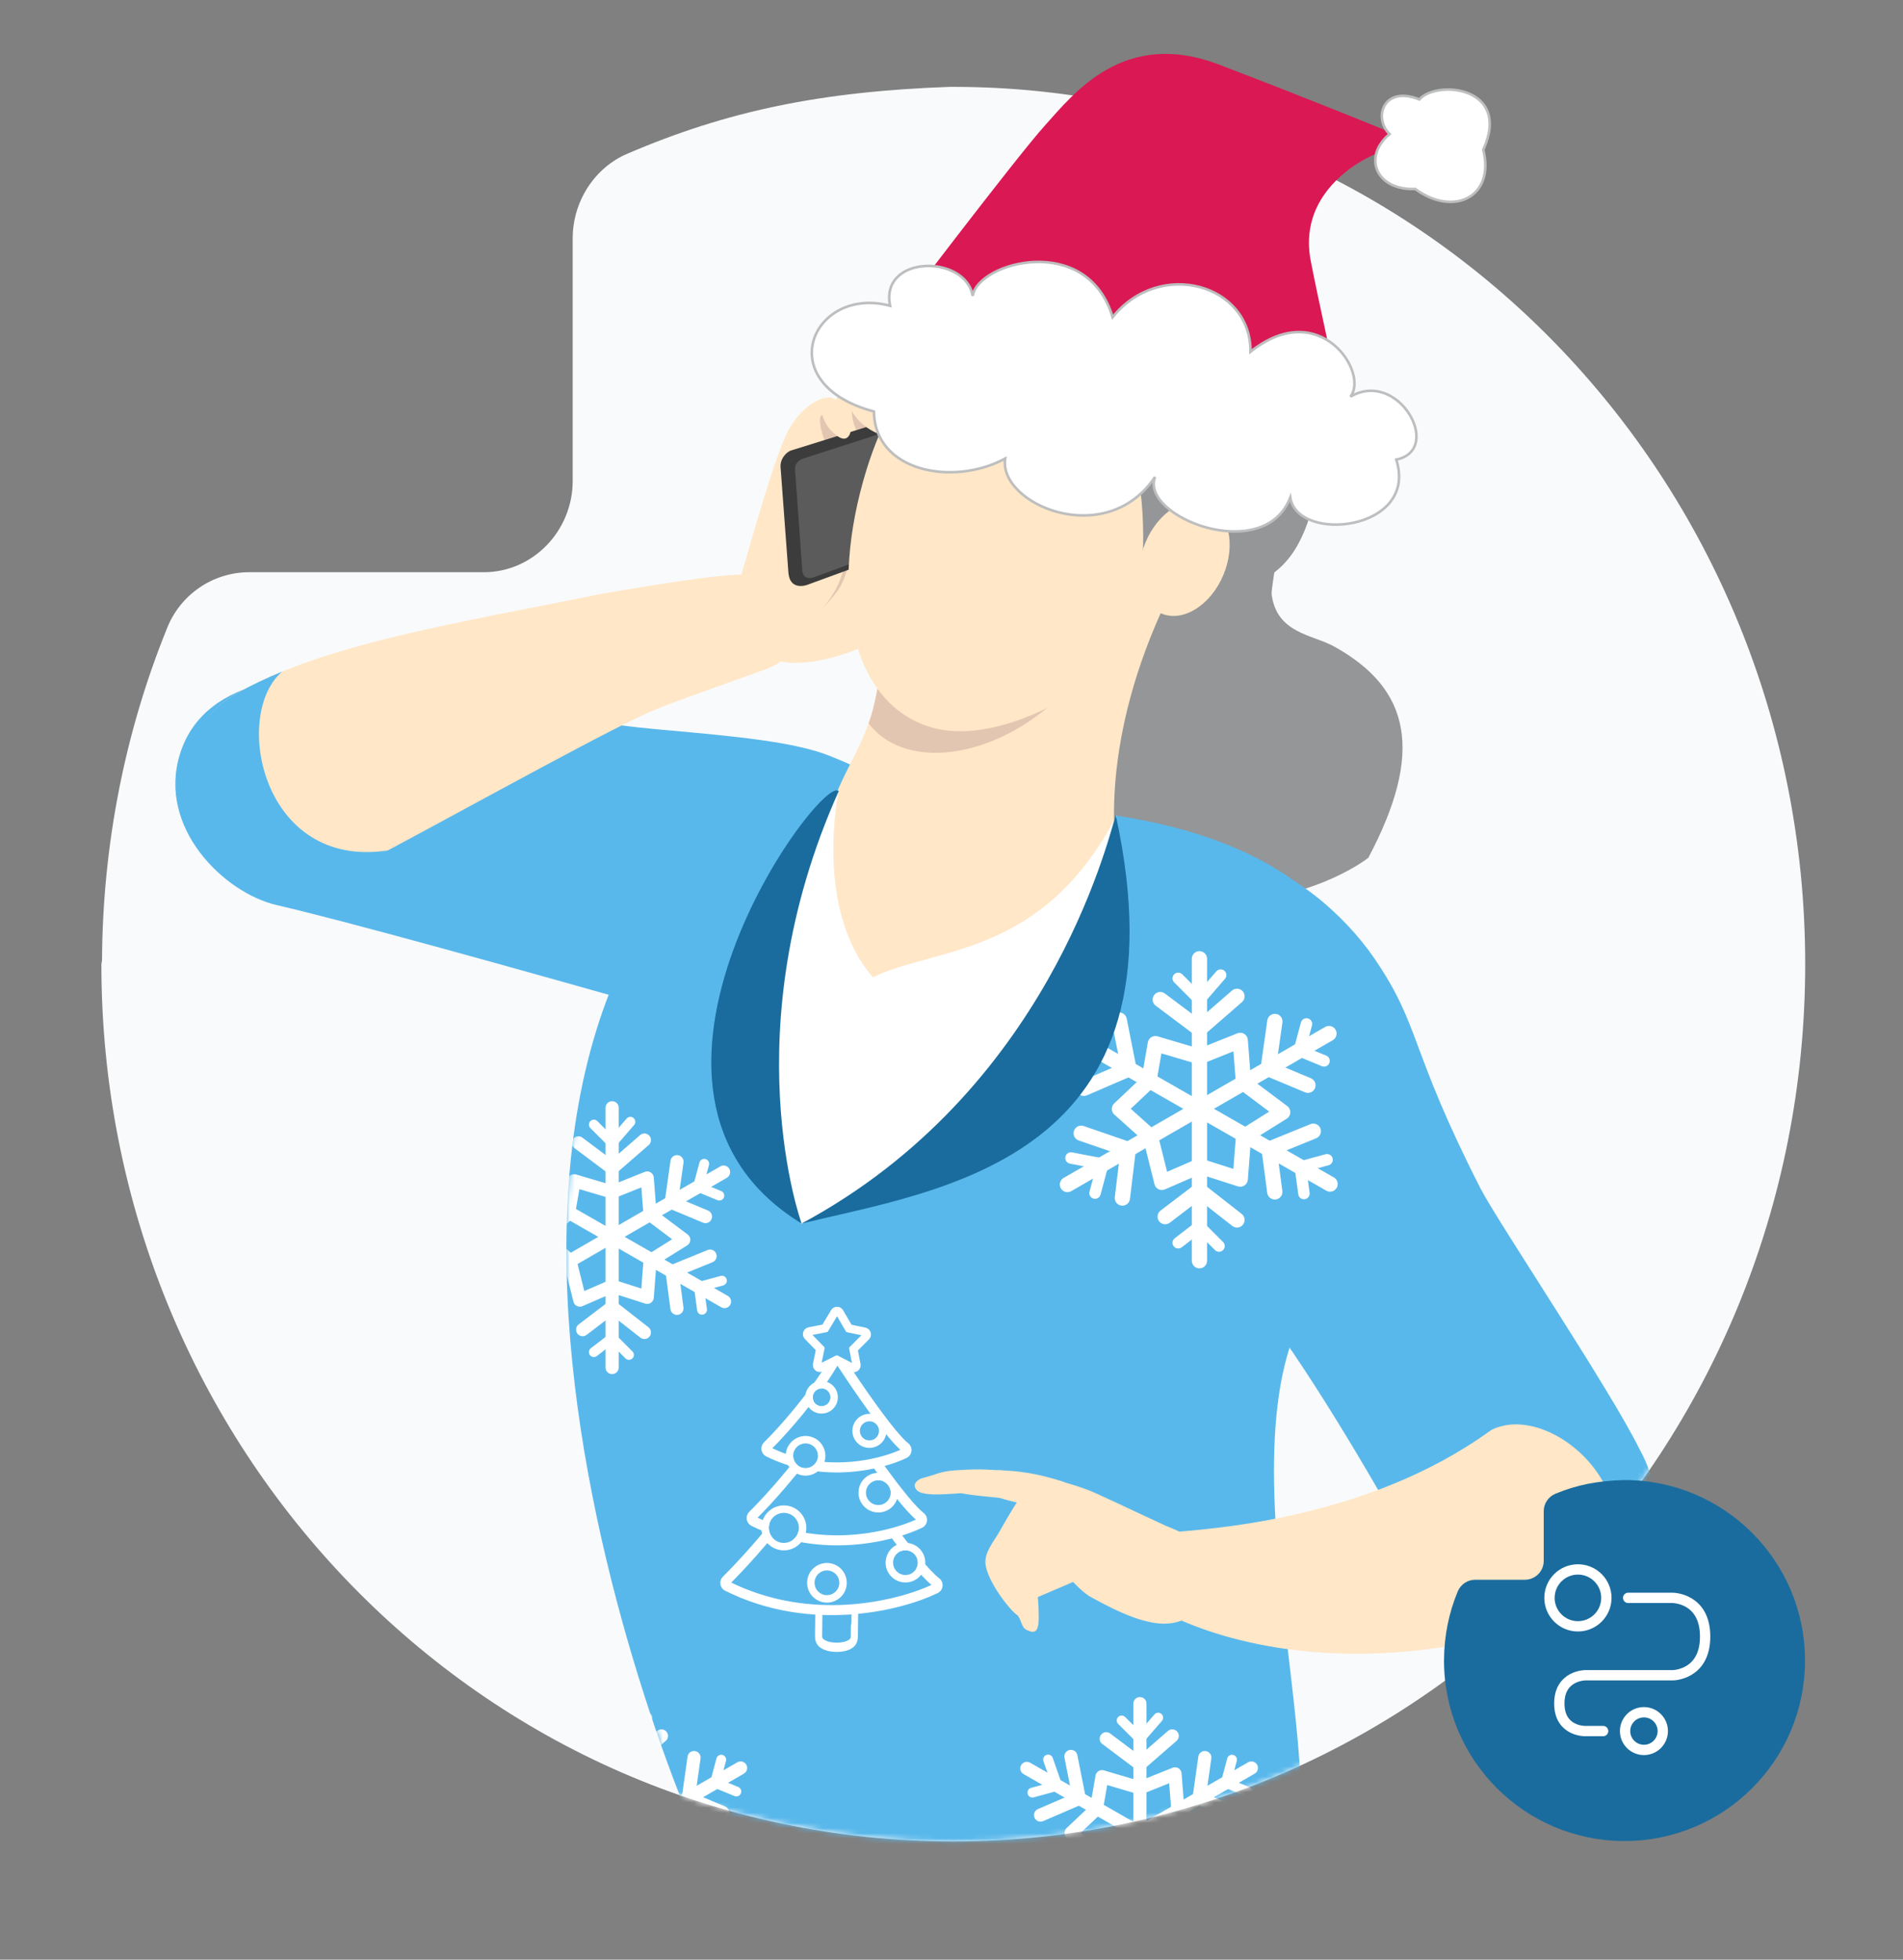 <svg width="369" height="380" viewBox="0 0 369 380" fill="none" xmlns="http://www.w3.org/2000/svg">
<rect x="0" y="0" width="369" height="380" fill="#808080" stroke="none"/>
<g clip-path="url(#clip0_5481_12102)">
<path d="M19.782 186.2C19.905 163.526 24.333 141.74 32.328 121.98C34.911 115.266 41.307 110.96 48.318 110.96H93.828C103.299 110.96 111.048 102.98 111.048 93.226V46.233C111.048 39.013 115.353 32.426 121.749 29.766C140.937 21.533 159.141 17.733 184.11 16.846H184.848C276.114 16.846 350.037 92.973 350.037 186.96C350.037 280.946 276.114 357.073 184.848 357.073C93.582 357.073 19.659 280.946 19.659 186.96L19.782 186.2Z" fill="#F9FAFB"/>
<mask id="mask0_5481_12102" style="mask-type:alpha" maskUnits="userSpaceOnUse" x="19" y="-38" width="332" height="396">
<path d="M19.782 186.2C19.905 163.526 24.333 141.74 32.328 121.98C34.911 115.266 41.307 110.96 48.318 110.96H93.828C103.299 110.96 111.048 102.98 111.048 93.226V46.233C111.048 39.013 78.604 -7.34 85 -10C91.76 -12.9 135.646 -30.134 142.5 -32C155.102 -35.432 184.327 -37.426 200.5 -38L235.5 -32C259.22 -32 257.116 -24.261 277.5 -15C335.546 11.373 350.037 117.4 350.037 186.96C350.037 280.946 276.114 357.073 184.848 357.073C93.582 357.073 19.659 280.946 19.659 186.96L19.782 186.2Z" fill="#ECF5FB"/>
</mask>
<g mask="url(#mask0_5481_12102)">
<path d="M189.15 326.411C228.964 326.411 269.085 363.867 269.384 415.333C267.043 462.47 229.012 418.015 191.952 418.015C139.863 418.021 135.672 419.213 135.672 419.213C135.672 419.213 130.283 328.207 189.15 326.411Z" fill="#20201E"/>
<path d="M128.627 141.532C101.954 139.167 72.293 132.037 67.276 131.528C61.45 130.935 39.902 130.049 34.891 146.226C30.461 160.524 43.471 173.139 53.613 175.498C66.737 178.545 96.685 186.778 141.703 199.62C158.215 210.253 158.419 216.953 179.32 213.319C195.989 210.421 201.365 184.443 196.468 174.989C191.672 165.733 183.152 155.506 160.898 146.58C154.198 143.885 142.852 142.79 128.627 141.532Z" fill="#59B8EB"/>
<path d="M46.049 134.374C63.256 124.705 89.163 120.777 116.111 115.257C116.075 115.281 135.408 111.79 142.515 111.479C148.945 111.198 152.597 109.078 155.639 117.472C157.62 122.938 152.388 128.273 149.172 129.5C144.311 131.362 134.618 134.602 127.355 137.469C120.093 140.337 91.647 156.143 75.231 164.891C52.557 175.015 41.223 170.477 36.709 160.478C34.727 156.084 32.841 141.798 46.049 134.374Z" fill="#FFE7C7"/>
<path d="M46.05 134.376C48.732 132.867 51.63 131.502 54.707 130.245C44.966 138.507 50.732 168.713 75.243 164.899C52.456 176.137 40.488 170.09 35.973 160.091C33.98 155.691 32.842 141.8 46.05 134.376Z" fill="#59B8EB"/>
<path d="M179.826 82.808C178.97 84.323 172.857 82.533 172.857 82.533C177.551 91.646 172.372 101.303 174.773 108.098C175.563 110.332 178.24 104.859 184.113 102.674C186.149 101.914 193.016 102.177 192.735 104.081C192.37 106.584 187.658 106.009 183 111.439C178.916 116.199 179.467 117.642 173.941 121.725C168.421 125.815 159.829 128.503 154.746 128.503C154.746 128.503 149.663 129.066 146.843 125.683C143.508 121.683 142.329 114.954 144.598 108.595C144.634 108.494 150.112 88.664 152.782 83.635C155.967 77.636 160.949 76.091 162.02 77.671C163.29 74.929 165.673 74.582 167.607 75.995C169.888 77.659 169.816 77.917 170.361 79.132C171.151 76.39 172.259 74.923 173.552 74.432C175.821 73.582 182.293 78.444 179.826 82.808Z" fill="#FFE7C7"/>
<path d="M163.272 113.049C162.434 115.067 159.614 117.785 159.614 117.785C161.805 115.336 166.553 108.337 161.404 102.129C161.41 102.129 166.966 105.428 163.272 113.049Z" fill="#E3C6B1"/>
<path d="M171.69 84.468C171.05 84.186 165.751 77.858 165.482 78.259C164.35 79.954 166.38 85.001 167.176 85.037C167.966 85.067 171.69 84.468 171.69 84.468Z" fill="#E3C6B1"/>
<path d="M181.292 83.336C180.652 83.055 173.329 76.888 173.162 77.343C172.827 78.253 174.856 84.995 175.647 85.031C176.437 85.067 181.292 83.336 181.292 83.336Z" fill="#E3C6B1"/>
<path d="M165.831 87.288C165.232 86.922 159.616 80.175 159.275 80.516C158.143 81.648 160.754 88.275 161.532 88.419C162.311 88.563 165.831 87.288 165.831 87.288Z" fill="#E3C6B1"/>
<path d="M156.843 113.297C156.843 113.297 186.174 102.568 195.945 98.975C196.496 98.736 198.058 98.012 197.999 95.796L197.304 77.362C197.304 77.362 197.136 73.835 194.239 74.632L153.466 87.33C152.448 87.606 151.167 89.091 151.364 90.719L152.861 110.854C153.107 114.967 156.843 113.297 156.843 113.297Z" fill="#3C3C3C"/>
<path d="M154.169 91.167C153.996 89.718 155.169 89.072 156.073 88.82L179.513 81.252L193.823 76.63C195.343 76.211 196.319 76.546 196.517 78.109L197.181 95.777C197.241 97.579 195.852 98.118 195.343 98.304C192.009 99.477 186.327 101.531 180.381 103.692C169.527 107.638 157.786 111.949 157.786 111.949C156.337 112.386 155.756 111.727 155.582 110.811L154.169 91.167Z" fill="#5B5B5B"/>
<path d="M190.866 73.887C191.782 75.683 188.705 77.623 187.46 78.06C184.849 78.976 178.628 79 180.101 76.671C181.227 74.887 190.184 72.558 190.866 73.887Z" fill="#FFE7C7"/>
<path d="M183.069 81.875C182.835 83.414 178.89 82.27 177.734 81.695C174.986 80.336 171.25 76.762 173.417 74.601C175.028 72.996 183.614 78.229 183.069 81.875Z" fill="#FFE7C7"/>
<path d="M172.86 84.507C171.937 85.13 168.824 83.567 167.531 82.483C164.98 80.352 163.088 76.921 165.819 75.532C167.848 74.508 175.494 82.735 172.86 84.507Z" fill="#FFE7C7"/>
<path d="M164.26 84.872C163.122 85.728 161.11 83.531 160.56 82.777C159.254 80.975 158.29 77.544 160.847 77.125C162.745 76.813 166.499 83.19 164.26 84.872Z" fill="#FFE7C7"/>
<path d="M265.32 166.341C260.647 169.921 227.888 190.237 180.664 152.797C167.472 142.335 162.574 107.316 188.777 84.01C198.509 75.355 215.734 69.456 234.448 80.028C253.251 91.452 246.712 109.827 246.564 115.17C247.513 122.85 254.481 123.015 258.751 125.394C273.508 133.6 276.188 145.855 265.32 166.341Z" fill="#949698"/>
<path d="M177.51 96.751C175.648 102.403 170.679 132.411 169.2 137.817C167.583 143.727 164.41 148.558 162.434 153.258C152.046 177.931 139.036 187.499 148.718 198.366C166.098 217.878 216.96 172.932 216.193 162.904C215.571 154.719 215.301 130.034 236.256 98.9C243.351 81.939 187.048 67.797 177.51 96.751Z" fill="#FFE7C7"/>
<path d="M203.914 136.532C191.736 147.142 176.092 149.117 168.973 140.945C168.781 140.723 168.602 140.502 168.428 140.268C168.716 139.466 168.979 138.652 169.206 137.814C170.14 134.401 172.464 121.187 174.517 110.482C175.631 109.261 176.828 108.075 178.127 106.938C190.305 96.328 205.95 94.352 213.069 102.525C220.187 110.697 216.092 125.923 203.914 136.532Z" fill="#E3C6B1"/>
<path d="M162.62 153.427C162.62 153.427 157.735 176.25 169.254 189.5C181.576 183.542 202.13 185.71 216.499 158.169C226.246 171.795 213.057 239.828 161.04 245.701C109.023 251.575 136.744 153.163 162.62 153.427Z" fill="white"/>
<path d="M155.376 237.334C141.241 203.452 155.496 165.469 162.621 153.381C150.048 151.585 148.551 152.842 142.264 158.171C71.615 218.043 137.69 367.897 142.264 370.118C165.692 381.494 219.23 383.206 246.532 367.334C264.403 356.946 232.629 278.765 256.021 249.775C269.648 232.885 290.747 169.547 216.506 158.171C213.021 176.965 200.729 215.995 155.376 237.334Z" fill="#59B8EB"/>
<mask id="mask1_5481_12102" style="mask-type:alpha" maskUnits="userSpaceOnUse" x="109" y="152" width="161" height="227">
<path d="M155.376 237.334C141.24 203.452 155.496 165.469 162.621 153.381C150.048 151.585 148.551 152.842 142.264 158.171C71.615 218.043 137.69 367.897 142.264 370.118C165.692 381.494 219.23 383.206 246.531 367.334C264.403 356.946 232.629 278.765 256.021 249.775C269.648 232.885 290.747 169.547 216.505 158.171C213.021 176.965 200.729 215.995 155.376 237.334Z" fill="#0000BF"/>
</mask>
<g mask="url(#mask1_5481_12102)">
<g clip-path="url(#clip1_5481_12102)">
<path d="M165.193 307.214C165.198 306.815 164.878 306.488 164.479 306.483L160.146 306.435C159.748 306.43 159.421 306.75 159.416 307.149L159.33 314.836C159.328 315.002 159.386 315.163 159.523 315.256C159.843 315.473 160.611 315.829 162.208 315.847C163.805 315.865 164.58 315.526 164.905 315.317C165.044 315.227 165.105 315.067 165.107 314.901L165.193 307.214Z" fill="#59B8EB"/>
<path fill-rule="evenodd" clip-rule="evenodd" d="M164.409 305.096L160.249 305.05C159.1 305.037 158.156 306.231 158.139 307.718L158.032 317.268C158.026 317.854 158.182 318.735 158.822 319.294C159.406 319.804 160.425 320.305 162.158 320.325C163.891 320.344 164.921 319.866 165.516 319.369C166.169 318.825 166.345 317.947 166.351 317.361L166.458 307.811C166.475 306.325 165.557 305.109 164.409 305.096ZM164.388 306.891C164.771 306.895 165.077 307.3 165.072 307.795L164.965 317.346C164.962 317.552 164.903 317.751 164.769 317.863C164.456 318.124 163.711 318.547 162.178 318.53C160.645 318.513 159.909 318.073 159.602 317.805C159.471 317.69 159.416 317.49 159.419 317.283L159.526 307.733C159.531 307.238 159.846 306.84 160.229 306.844L164.388 306.891Z" fill="white"/>
<path fill-rule="evenodd" clip-rule="evenodd" d="M164.42 309.733C164.021 309.728 163.694 310.048 163.69 310.447L163.642 314.734C163.637 315.133 163.957 315.46 164.356 315.465C164.755 315.469 165.082 315.149 165.086 314.751L165.134 310.463C165.139 310.064 164.819 309.737 164.42 309.733Z" fill="#59B8EB"/>
<path d="M181.08 307.394C176.659 303.983 166.192 288.552 161.512 281.262C154.976 292.394 145.356 303.025 141.363 306.949C157.441 314.973 174.54 310.589 181.08 307.394Z" fill="#59B8EB"/>
<path fill-rule="evenodd" clip-rule="evenodd" d="M161.483 279.818C160.981 279.828 160.52 280.098 160.266 280.531C153.816 291.517 144.289 302.048 140.35 305.919C140.017 306.246 139.863 306.714 139.936 307.175C140.009 307.636 140.3 308.033 140.718 308.241C157.328 316.531 174.923 312.01 181.714 308.692C182.163 308.472 182.467 308.037 182.517 307.54C182.568 307.043 182.358 306.555 181.963 306.25C180.999 305.507 179.605 304.017 177.932 301.98C176.282 299.972 174.432 297.522 172.564 294.936C168.828 289.768 165.057 284.11 162.727 280.482C162.456 280.059 161.985 279.808 161.483 279.818ZM181.08 307.394C180.639 307.61 180.149 307.831 179.614 308.054C172.462 311.03 157.323 314.228 142.748 307.609C142.286 307.399 141.824 307.179 141.363 306.949C141.686 306.632 142.046 306.27 142.438 305.868C146.691 301.508 154.736 292.368 160.684 282.644C160.965 282.184 161.241 281.724 161.512 281.262C161.785 281.688 162.078 282.141 162.388 282.617C166.966 289.656 175.327 301.863 179.906 306.351C180.332 306.769 180.726 307.12 181.08 307.394Z" fill="white" stroke="white" stroke-width="0.5" stroke-linecap="round" stroke-linejoin="round"/>
<path d="M178.062 294.723C174.545 292.025 166.219 279.817 162.495 274.051C157.297 282.857 149.645 291.266 146.469 294.369C159.258 300.717 172.86 297.25 178.062 294.723Z" fill="#59B8EB"/>
<path fill-rule="evenodd" clip-rule="evenodd" d="M162.466 272.607C161.966 272.617 161.506 272.886 161.251 273.317C156.139 281.976 148.581 290.286 145.459 293.336C145.125 293.663 144.969 294.132 145.042 294.595C145.115 295.057 145.407 295.455 145.827 295.663C159.147 302.274 173.24 298.671 178.694 296.022C179.144 295.804 179.449 295.367 179.499 294.869C179.55 294.371 179.339 293.882 178.942 293.577C178.204 293.011 177.114 291.856 175.783 290.246C174.476 288.664 173.009 286.731 171.524 284.688C168.557 280.605 165.56 276.134 163.709 273.268C163.437 272.847 162.967 272.597 162.466 272.607ZM178.062 294.723C177.627 294.935 177.134 295.152 176.587 295.371C170.829 297.667 159.161 299.995 147.863 295.022C147.398 294.817 146.933 294.6 146.469 294.369C146.786 294.06 147.147 293.698 147.546 293.287C150.938 289.799 157.053 282.846 161.664 275.424C161.947 274.968 162.224 274.51 162.495 274.051C162.765 274.468 163.058 274.92 163.373 275.399C166.974 280.887 173.274 290.014 176.899 293.672C177.327 294.103 177.718 294.459 178.062 294.723Z" fill="white" stroke="white" stroke-width="0.5" stroke-linecap="round" stroke-linejoin="round"/>
<path d="M175.054 281.188C172.19 278.99 165.41 269.043 162.378 264.345C158.145 271.52 151.914 278.371 149.328 280.9C159.743 286.072 170.818 283.247 175.054 281.188Z" fill="#59B8EB"/>
<path fill-rule="evenodd" clip-rule="evenodd" d="M162.349 262.901C161.849 262.911 161.389 263.179 161.134 263.611C156.987 270.639 150.85 277.391 148.318 279.867C147.984 280.195 147.829 280.663 147.901 281.125C147.974 281.588 148.267 281.986 148.686 282.194C159.631 287.63 171.199 284.668 175.686 282.487C176.136 282.268 176.441 281.832 176.491 281.334C176.542 280.836 176.331 280.347 175.934 280.043C175.36 279.602 174.489 278.682 173.406 277.37C172.346 276.087 171.155 274.517 169.948 272.855C167.535 269.533 165.097 265.894 163.592 263.562C163.32 263.141 162.85 262.891 162.349 262.901ZM175.054 281.188C174.628 281.396 174.132 281.611 173.575 281.825C168.842 283.64 159.666 285.371 150.728 281.547C150.26 281.347 149.794 281.131 149.328 280.9C149.637 280.598 149.998 280.234 150.401 279.816C153.159 276.953 157.898 271.527 161.545 265.714C161.83 265.26 162.108 264.803 162.378 264.345C162.644 264.756 162.938 265.208 163.256 265.691C166.145 270.084 170.985 277.082 173.908 280.127C174.335 280.572 174.721 280.933 175.054 281.188Z" fill="white" stroke="white" stroke-width="0.5" stroke-linecap="round" stroke-linejoin="round"/>
<path d="M153.801 282.272C153.786 283.597 154.848 284.683 156.173 284.698C157.498 284.712 158.584 283.65 158.599 282.325C158.614 281 157.552 279.914 156.227 279.899C154.902 279.885 153.815 280.947 153.801 282.272Z" fill="#59B8EB"/>
<path fill-rule="evenodd" clip-rule="evenodd" d="M152.356 282.255C152.333 284.378 154.034 286.118 156.157 286.142C158.279 286.166 160.019 284.464 160.043 282.342C160.067 280.219 158.365 278.479 156.243 278.455C154.12 278.431 152.38 280.133 152.356 282.255ZM156.173 284.698C154.848 284.683 153.786 283.597 153.801 282.272C153.815 280.947 154.902 279.885 156.227 279.899C157.552 279.914 158.614 281 158.599 282.325C158.584 283.65 157.498 284.712 156.173 284.698Z" fill="white"/>
<path d="M166.728 277.442C166.717 278.468 167.539 279.309 168.565 279.321C169.591 279.332 170.432 278.51 170.444 277.484C170.455 276.458 169.633 275.617 168.607 275.606C167.581 275.594 166.74 276.416 166.728 277.442Z" fill="#59B8EB"/>
<path fill-rule="evenodd" clip-rule="evenodd" d="M165.284 277.426C165.264 279.25 166.725 280.744 168.549 280.765C170.373 280.785 171.867 279.324 171.888 277.5C171.908 275.677 170.447 274.182 168.623 274.161C166.799 274.141 165.305 275.603 165.284 277.426ZM168.565 279.321C167.539 279.309 166.717 278.468 166.728 277.442C166.74 276.416 167.581 275.594 168.607 275.606C169.633 275.617 170.455 276.458 170.444 277.484C170.432 278.51 169.591 279.332 168.565 279.321Z" fill="white"/>
<path d="M167.91 289.421C167.896 290.746 168.958 291.832 170.283 291.847C171.608 291.862 172.694 290.8 172.709 289.475C172.724 288.15 171.661 287.064 170.336 287.049C169.011 287.034 167.925 288.096 167.91 289.421Z" fill="#59B8EB"/>
<path fill-rule="evenodd" clip-rule="evenodd" d="M166.466 289.405C166.442 291.527 168.144 293.267 170.267 293.291C172.389 293.315 174.129 291.614 174.153 289.491C174.177 287.368 172.475 285.628 170.353 285.604C168.23 285.581 166.49 287.282 166.466 289.405ZM170.283 291.847C168.958 291.832 167.896 290.746 167.91 289.421C167.925 288.096 169.011 287.034 170.336 287.049C171.661 287.064 172.724 288.15 172.709 289.475C172.694 290.8 171.608 291.862 170.283 291.847Z" fill="white"/>
<path d="M149.081 296.245C149.063 297.854 150.352 299.173 151.961 299.191C153.57 299.209 154.889 297.919 154.907 296.31C154.925 294.701 153.635 293.382 152.026 293.364C150.418 293.346 149.099 294.636 149.081 296.245Z" fill="#59B8EB"/>
<path fill-rule="evenodd" clip-rule="evenodd" d="M147.636 296.229C147.609 298.635 149.538 300.608 151.945 300.635C154.352 300.662 156.324 298.733 156.351 296.326C156.378 293.92 154.449 291.947 152.043 291.92C149.636 291.893 147.663 293.822 147.636 296.229ZM151.961 299.191C150.352 299.173 149.063 297.854 149.081 296.245C149.099 294.636 150.418 293.346 152.026 293.364C153.635 293.382 154.925 294.701 154.907 296.31C154.889 297.919 153.57 299.209 151.961 299.191Z" fill="white"/>
<path d="M157.947 306.898C157.932 308.223 158.994 309.309 160.319 309.324C161.644 309.339 162.73 308.277 162.745 306.952C162.76 305.627 161.698 304.541 160.373 304.526C159.048 304.511 157.962 305.573 157.947 306.898Z" fill="#59B8EB"/>
<path fill-rule="evenodd" clip-rule="evenodd" d="M156.503 306.882C156.479 309.005 158.18 310.745 160.303 310.769C162.426 310.792 164.166 309.091 164.189 306.968C164.213 304.845 162.512 303.105 160.389 303.082C158.266 303.058 156.526 304.759 156.503 306.882ZM160.319 309.324C158.994 309.309 157.932 308.223 157.947 306.898C157.962 305.573 159.048 304.511 160.373 304.526C161.698 304.541 162.76 305.627 162.745 306.952C162.73 308.277 161.644 309.339 160.319 309.324Z" fill="white"/>
<path d="M173.171 302.992C173.156 304.317 174.218 305.403 175.543 305.418C176.868 305.433 177.954 304.371 177.969 303.046C177.984 301.721 176.922 300.635 175.597 300.62C174.272 300.605 173.186 301.667 173.171 302.992Z" fill="#59B8EB"/>
<path fill-rule="evenodd" clip-rule="evenodd" d="M171.727 302.976C171.703 305.099 173.404 306.839 175.527 306.862C177.65 306.886 179.39 305.185 179.413 303.062C179.437 300.939 177.736 299.199 175.613 299.176C173.49 299.152 171.75 300.853 171.727 302.976ZM175.543 305.418C174.218 305.403 173.156 304.317 173.171 302.992C173.186 301.667 174.272 300.605 175.597 300.62C176.922 300.635 177.984 301.721 177.969 303.046C177.954 304.371 176.868 305.433 175.543 305.418Z" fill="white"/>
<path d="M157.591 270.932C157.58 271.879 158.339 272.655 159.285 272.665C160.232 272.676 161.008 271.917 161.018 270.971C161.029 270.024 160.27 269.248 159.324 269.238C158.377 269.227 157.601 269.986 157.591 270.932Z" fill="#59B8EB"/>
<path fill-rule="evenodd" clip-rule="evenodd" d="M156.147 270.916C156.127 272.66 157.525 274.09 159.269 274.109C161.013 274.129 162.443 272.731 162.462 270.987C162.482 269.243 161.084 267.813 159.34 267.794C157.596 267.774 156.166 269.172 156.147 270.916ZM159.285 272.665C158.339 272.655 157.58 271.879 157.591 270.932C157.601 269.986 158.377 269.227 159.324 269.238C160.27 269.248 161.029 270.024 161.018 270.971C161.008 271.917 160.232 272.676 159.285 272.665Z" fill="white"/>
<path d="M165.704 261.413L163.553 260.964L162.913 259.869L162.273 258.774L160.969 260.949L158.813 261.373L160.525 263.128L160.082 265.308L162.241 264.23L164.389 265.333L163.971 263.149L165.704 261.413Z" fill="#59B8EB"/>
<path fill-rule="evenodd" clip-rule="evenodd" d="M164.258 258.086L162.31 254.751L160.322 258.063L157.038 258.709L159.646 261.384L158.971 264.704L162.261 263.061L165.531 264.742L164.895 261.414L167.535 258.77L164.258 258.086ZM166.085 261.78L168.313 259.548C168.599 259.262 168.705 258.843 168.589 258.456C168.473 258.069 168.155 257.776 167.76 257.693L164.962 257.109L163.259 254.196C163.063 253.86 162.705 253.653 162.316 253.651C161.927 253.648 161.566 253.851 161.366 254.185L159.63 257.078L156.825 257.629C156.429 257.707 156.107 257.996 155.987 258.382C155.867 258.767 155.968 259.188 156.25 259.477L158.452 261.735L157.893 264.484C157.809 264.897 157.967 265.321 158.301 265.577C158.635 265.833 159.086 265.876 159.462 265.688L162.254 264.294L165.029 265.721C165.403 265.913 165.854 265.875 166.191 265.623C166.527 265.371 166.691 264.949 166.612 264.536L166.085 261.78Z" fill="white" stroke="white" stroke-width="0.5" stroke-linecap="round" stroke-linejoin="round"/>
</g>
<path fill-rule="evenodd" clip-rule="evenodd" d="M134.43 229.897C134.306 230.36 134.545 230.843 134.988 231.026L139.117 232.73C139.604 232.931 140.162 232.699 140.363 232.212C140.564 231.725 140.332 231.167 139.845 230.966L136.491 229.581L137.47 225.926C137.607 225.417 137.305 224.894 136.796 224.757C136.286 224.621 135.763 224.923 135.627 225.432L134.43 229.897Z" fill="white"/>
<path fill-rule="evenodd" clip-rule="evenodd" d="M135.274 248.633C134.811 248.759 134.514 249.208 134.579 249.683L135.184 254.109C135.255 254.631 135.736 254.997 136.258 254.925C136.781 254.854 137.146 254.373 137.075 253.85L136.583 250.255L140.235 249.262C140.743 249.124 141.043 248.599 140.905 248.091C140.767 247.582 140.242 247.282 139.734 247.42L135.274 248.633Z" fill="white"/>
<path fill-rule="evenodd" clip-rule="evenodd" d="M122.858 216.809C122.46 216.464 121.857 216.507 121.512 216.905L118.643 220.216L115.827 217.4C115.454 217.027 114.85 217.027 114.477 217.4C114.105 217.772 114.105 218.377 114.477 218.749L118.018 222.29C118.205 222.477 118.462 222.578 118.727 222.569C118.991 222.559 119.24 222.44 119.414 222.24L122.954 218.155C123.3 217.757 123.256 217.154 122.858 216.809Z" fill="white"/>
<path fill-rule="evenodd" clip-rule="evenodd" d="M119.368 258.797C119.029 258.458 118.491 258.423 118.111 258.715L114.57 261.439C114.153 261.76 114.074 262.359 114.396 262.777C114.717 263.195 115.316 263.273 115.734 262.951L118.61 260.739L121.286 263.415C121.659 263.787 122.263 263.787 122.636 263.415C123.008 263.042 123.008 262.438 122.636 262.065L119.368 258.797Z" fill="white"/>
<path fill-rule="evenodd" clip-rule="evenodd" d="M95.569 253.113C95.921 253.721 96.699 253.93 97.308 253.578L140.942 228.386C141.55 228.035 141.759 227.257 141.408 226.648C141.056 226.039 140.278 225.831 139.669 226.182L96.035 251.375C95.427 251.726 95.218 252.504 95.569 253.113Z" fill="white"/>
<path fill-rule="evenodd" clip-rule="evenodd" d="M97.761 243.505C97.532 244.17 97.885 244.894 98.55 245.122L105.427 247.489L104.573 254.58C104.489 255.278 104.986 255.912 105.684 255.996C106.381 256.08 107.015 255.582 107.099 254.885L108.077 246.773C108.148 246.177 107.794 245.613 107.227 245.417L99.378 242.716C98.714 242.487 97.99 242.841 97.761 243.505Z" fill="white"/>
<path fill-rule="evenodd" clip-rule="evenodd" d="M128.904 232.961C128.822 233.534 129.138 234.09 129.672 234.313L136.306 237.087C136.954 237.358 137.7 237.053 137.971 236.404C138.242 235.756 137.936 235.011 137.288 234.74L131.561 232.344L132.537 225.441C132.635 224.745 132.151 224.102 131.455 224.003C130.759 223.905 130.115 224.389 130.017 225.085L128.904 232.961Z" fill="white"/>
<path fill-rule="evenodd" clip-rule="evenodd" d="M95.656 226.733C95.306 227.343 95.518 228.12 96.128 228.469L139.856 253.499C140.465 253.848 141.243 253.637 141.592 253.027C141.941 252.417 141.73 251.639 141.12 251.29L97.392 226.261C96.782 225.912 96.005 226.123 95.656 226.733Z" fill="white"/>
<path fill-rule="evenodd" clip-rule="evenodd" d="M105.06 223.792C104.371 223.929 103.923 224.599 104.06 225.288L105.475 232.422L98.918 235.252C98.272 235.531 97.975 236.279 98.254 236.925C98.532 237.57 99.281 237.867 99.926 237.589L107.428 234.351C107.978 234.114 108.288 233.524 108.172 232.935L106.556 224.793C106.419 224.104 105.75 223.656 105.06 223.792Z" fill="white"/>
<path fill-rule="evenodd" clip-rule="evenodd" d="M129.844 245.399C129.308 245.617 128.987 246.17 129.062 246.744L130.003 253.872C130.095 254.569 130.734 255.059 131.431 254.967C132.128 254.875 132.618 254.236 132.526 253.539L131.714 247.385L138.17 244.754C138.821 244.489 139.134 243.747 138.869 243.096C138.603 242.445 137.861 242.132 137.21 242.398L129.844 245.399Z" fill="white"/>
<path fill-rule="evenodd" clip-rule="evenodd" d="M118.693 213.534C117.99 213.534 117.42 214.104 117.42 214.806V265.191C117.42 265.894 117.99 266.463 118.693 266.463C119.395 266.463 119.965 265.894 119.965 265.191V214.806C119.965 214.104 119.395 213.534 118.693 213.534Z" fill="white"/>
<path fill-rule="evenodd" clip-rule="evenodd" d="M125.917 220.236C125.456 219.705 124.652 219.649 124.122 220.11L118.634 224.883L112.92 220.597C112.358 220.176 111.56 220.29 111.138 220.852C110.717 221.414 110.831 222.211 111.393 222.633L117.929 227.535C118.409 227.895 119.075 227.871 119.528 227.478L125.792 222.031C126.322 221.57 126.378 220.766 125.917 220.236Z" fill="white"/>
<path fill-rule="evenodd" clip-rule="evenodd" d="M119.477 252.478C119.021 252.121 118.382 252.117 117.922 252.468L112.202 256.825C111.643 257.251 111.535 258.05 111.961 258.609C112.387 259.168 113.186 259.276 113.745 258.85L118.682 255.088L124.173 259.384C124.726 259.817 125.526 259.72 125.959 259.166C126.392 258.613 126.294 257.813 125.741 257.38L119.477 252.478Z" fill="white"/>
<path fill-rule="evenodd" clip-rule="evenodd" d="M126.174 227.344C125.83 227.13 125.405 227.092 125.029 227.242L118.631 229.802L111.701 227.749C111.353 227.645 110.977 227.696 110.669 227.887C110.36 228.079 110.148 228.393 110.086 228.751L109.069 234.598L104.474 238.937C104.215 239.182 104.071 239.524 104.075 239.88C104.08 240.236 104.234 240.573 104.499 240.811L109.383 245.18L111.194 252.427C111.285 252.79 111.531 253.094 111.866 253.26C112.202 253.425 112.593 253.434 112.936 253.285L118.761 250.753L125.114 252.785C125.484 252.904 125.889 252.846 126.212 252.629C126.535 252.412 126.74 252.059 126.77 251.671L127.266 245.231L133.257 241.486C133.613 241.264 133.836 240.88 133.854 240.461C133.872 240.042 133.682 239.641 133.346 239.389L127.271 234.833L126.77 228.326C126.739 227.922 126.518 227.558 126.174 227.344ZM124.366 230.249L124.778 235.603C124.806 235.968 124.99 236.303 125.283 236.523L130.335 240.312L125.372 243.413C125.029 243.628 124.809 243.992 124.778 244.395L124.356 249.871L119.081 248.183C118.787 248.089 118.468 248.105 118.185 248.228L113.299 250.352L111.757 244.184C111.695 243.937 111.56 243.714 111.371 243.544L107.228 239.837L111.124 236.158C111.323 235.969 111.457 235.721 111.504 235.451L112.348 230.595L118.331 232.367C118.606 232.449 118.9 232.435 119.165 232.329L124.366 230.249Z" fill="white"/>
<path fill-rule="evenodd" clip-rule="evenodd" d="M236.775 345.446C236.651 345.909 236.889 346.392 237.332 346.575L241.461 348.28C241.948 348.481 242.506 348.249 242.707 347.762C242.909 347.275 242.677 346.717 242.19 346.515L238.835 345.131L239.815 341.476C239.951 340.967 239.649 340.443 239.14 340.307C238.631 340.17 238.107 340.473 237.971 340.982L236.775 345.446Z" fill="white"/>
<path fill-rule="evenodd" clip-rule="evenodd" d="M202.912 340.294C202.414 340.469 202.152 341.013 202.326 341.511L203.774 345.645L199.932 346.69C199.423 346.829 199.123 347.353 199.261 347.862C199.399 348.37 199.924 348.67 200.432 348.532L205.264 347.218C205.52 347.149 205.735 346.976 205.858 346.742C205.982 346.507 206.002 346.232 205.914 345.982L204.128 340.88C203.953 340.382 203.409 340.12 202.912 340.294Z" fill="white"/>
<path fill-rule="evenodd" clip-rule="evenodd" d="M225.202 332.358C224.804 332.013 224.201 332.056 223.856 332.454L220.987 335.765L218.171 332.949C217.798 332.576 217.194 332.576 216.822 332.949C216.449 333.322 216.449 333.926 216.822 334.299L220.362 337.839C220.549 338.027 220.806 338.128 221.071 338.118C221.336 338.109 221.585 337.99 221.758 337.789L225.299 333.704C225.644 333.306 225.601 332.703 225.202 332.358Z" fill="white"/>
<path fill-rule="evenodd" clip-rule="evenodd" d="M197.914 368.662C198.265 369.271 199.043 369.479 199.652 369.128L243.286 343.936C243.895 343.584 244.103 342.806 243.752 342.197C243.4 341.589 242.622 341.38 242.014 341.732L198.379 366.924C197.771 367.275 197.562 368.054 197.914 368.662Z" fill="white"/>
<path fill-rule="evenodd" clip-rule="evenodd" d="M200.105 359.055C199.876 359.719 200.23 360.443 200.894 360.672L207.771 363.038L206.917 370.13C206.833 370.827 207.33 371.461 208.028 371.545C208.726 371.629 209.359 371.132 209.443 370.434L210.421 362.322C210.493 361.727 210.139 361.162 209.572 360.967L201.722 358.265C201.058 358.037 200.334 358.39 200.105 359.055Z" fill="white"/>
<path fill-rule="evenodd" clip-rule="evenodd" d="M231.248 348.51C231.167 349.084 231.483 349.639 232.017 349.862L238.65 352.637C239.298 352.908 240.044 352.602 240.315 351.954C240.586 351.305 240.28 350.56 239.632 350.289L233.905 347.894L234.881 340.991C234.979 340.295 234.495 339.651 233.799 339.553C233.103 339.454 232.46 339.939 232.361 340.634L231.248 348.51Z" fill="white"/>
<path fill-rule="evenodd" clip-rule="evenodd" d="M198 342.282C197.651 342.892 197.862 343.67 198.472 344.019L242.2 369.048C242.81 369.397 243.587 369.186 243.936 368.576C244.285 367.966 244.074 367.189 243.464 366.84L199.736 341.81C199.126 341.461 198.349 341.673 198 342.282Z" fill="white"/>
<path fill-rule="evenodd" clip-rule="evenodd" d="M207.405 339.342C206.715 339.479 206.267 340.148 206.404 340.838L207.82 347.971L201.262 350.802C200.617 351.08 200.319 351.829 200.598 352.474C200.876 353.119 201.625 353.417 202.27 353.138L209.772 349.901C210.323 349.663 210.633 349.073 210.516 348.485L208.9 340.342C208.763 339.653 208.094 339.205 207.405 339.342Z" fill="white"/>
<path fill-rule="evenodd" clip-rule="evenodd" d="M232.188 360.948C231.652 361.166 231.331 361.719 231.407 362.293L232.347 369.421C232.439 370.118 233.078 370.608 233.775 370.516C234.472 370.424 234.962 369.785 234.87 369.088L234.058 362.934L240.514 360.304C241.165 360.039 241.478 359.296 241.213 358.645C240.948 357.994 240.205 357.682 239.554 357.947L232.188 360.948Z" fill="white"/>
<path fill-rule="evenodd" clip-rule="evenodd" d="M221.037 329.083C220.334 329.083 219.764 329.653 219.764 330.356V380.74C219.764 381.443 220.334 382.013 221.037 382.013C221.74 382.013 222.309 381.443 222.309 380.74V330.356C222.309 329.653 221.74 329.083 221.037 329.083Z" fill="white"/>
<path fill-rule="evenodd" clip-rule="evenodd" d="M228.261 335.785C227.8 335.255 226.996 335.199 226.466 335.66L220.978 340.432L215.264 336.147C214.702 335.725 213.904 335.839 213.483 336.401C213.061 336.963 213.175 337.761 213.737 338.182L220.274 343.085C220.753 343.445 221.419 343.421 221.872 343.027L228.136 337.58C228.666 337.119 228.722 336.315 228.261 335.785Z" fill="white"/>
<path fill-rule="evenodd" clip-rule="evenodd" d="M228.518 342.893C228.174 342.679 227.749 342.641 227.373 342.792L220.975 345.351L214.045 343.298C213.697 343.195 213.321 343.245 213.013 343.437C212.704 343.628 212.492 343.942 212.43 344.3L211.413 350.147L206.818 354.487C206.559 354.731 206.415 355.073 206.42 355.429C206.424 355.785 206.578 356.123 206.843 356.36L211.727 360.73L213.539 367.976C213.629 368.339 213.875 368.644 214.211 368.809C214.546 368.974 214.937 368.984 215.28 368.835L221.105 366.302L227.458 368.335C227.829 368.453 228.233 368.396 228.556 368.179C228.879 367.961 229.085 367.608 229.114 367.22L229.61 360.78L235.601 357.036C235.957 356.813 236.18 356.43 236.198 356.011C236.216 355.591 236.026 355.19 235.69 354.939L229.615 350.382L229.114 343.876C229.083 343.472 228.862 343.107 228.518 342.893ZM226.71 345.798L227.122 351.152C227.15 351.517 227.334 351.852 227.627 352.072L232.679 355.861L227.716 358.963C227.373 359.177 227.153 359.541 227.122 359.944L226.7 365.42L221.425 363.732C221.131 363.638 220.813 363.654 220.53 363.777L215.643 365.902L214.101 359.733C214.039 359.486 213.905 359.263 213.715 359.094L209.572 355.387L213.468 351.707C213.667 351.519 213.801 351.27 213.848 351L214.692 346.144L220.676 347.917C220.95 347.998 221.244 347.984 221.51 347.878L226.71 345.798Z" fill="white"/>
<path fill-rule="evenodd" clip-rule="evenodd" d="M137.732 345.446C137.608 345.909 137.846 346.392 138.289 346.575L142.418 348.28C142.905 348.481 143.463 348.249 143.665 347.762C143.866 347.275 143.634 346.717 143.147 346.515L139.792 345.131L140.772 341.476C140.908 340.967 140.606 340.443 140.097 340.307C139.588 340.17 139.064 340.473 138.928 340.982L137.732 345.446Z" fill="white"/>
<path fill-rule="evenodd" clip-rule="evenodd" d="M126.159 332.358C125.761 332.013 125.158 332.056 124.813 332.454L121.944 335.765L119.128 332.949C118.755 332.576 118.151 332.576 117.779 332.949C117.406 333.322 117.406 333.926 117.779 334.299L121.319 337.839C121.506 338.027 121.763 338.128 122.028 338.118C122.293 338.109 122.542 337.99 122.715 337.789L126.256 333.704C126.601 333.306 126.558 332.703 126.159 332.358Z" fill="white"/>
<path fill-rule="evenodd" clip-rule="evenodd" d="M98.871 368.662C99.222 369.271 100 369.479 100.609 369.128L144.243 343.936C144.852 343.584 145.06 342.806 144.709 342.197C144.357 341.589 143.579 341.38 142.971 341.732L99.336 366.924C98.728 367.275 98.519 368.054 98.871 368.662Z" fill="white"/>
<path fill-rule="evenodd" clip-rule="evenodd" d="M101.062 359.055C100.833 359.719 101.187 360.443 101.851 360.672L108.728 363.038L107.874 370.13C107.79 370.827 108.287 371.461 108.985 371.545C109.683 371.629 110.316 371.132 110.4 370.434L111.378 362.322C111.45 361.727 111.096 361.162 110.529 360.967L102.679 358.265C102.015 358.037 101.291 358.39 101.062 359.055Z" fill="white"/>
<path fill-rule="evenodd" clip-rule="evenodd" d="M132.205 348.51C132.124 349.084 132.44 349.639 132.974 349.862L139.607 352.637C140.255 352.908 141.001 352.602 141.272 351.954C141.543 351.305 141.237 350.56 140.589 350.289L134.862 347.894L135.838 340.991C135.936 340.295 135.452 339.651 134.756 339.553C134.06 339.454 133.417 339.939 133.318 340.634L132.205 348.51Z" fill="white"/>
<path fill-rule="evenodd" clip-rule="evenodd" d="M98.957 342.282C98.608 342.892 98.819 343.67 99.429 344.019L143.157 369.048C143.767 369.397 144.544 369.186 144.893 368.576C145.242 367.966 145.031 367.189 144.421 366.84L100.693 341.81C100.083 341.461 99.306 341.673 98.957 342.282Z" fill="white"/>
<path fill-rule="evenodd" clip-rule="evenodd" d="M108.362 339.342C107.672 339.479 107.224 340.148 107.361 340.838L108.777 347.971L102.219 350.802C101.574 351.08 101.276 351.829 101.555 352.474C101.833 353.119 102.582 353.417 103.227 353.138L110.729 349.901C111.28 349.663 111.59 349.073 111.473 348.485L109.857 340.342C109.721 339.653 109.051 339.205 108.362 339.342Z" fill="white"/>
<path fill-rule="evenodd" clip-rule="evenodd" d="M133.145 360.948C132.609 361.166 132.288 361.719 132.364 362.293L133.304 369.421C133.396 370.118 134.036 370.608 134.732 370.516C135.429 370.424 135.919 369.785 135.827 369.088L135.015 362.934L141.472 360.304C142.122 360.039 142.435 359.296 142.17 358.645C141.905 357.994 141.162 357.682 140.511 357.947L133.145 360.948Z" fill="white"/>
<path fill-rule="evenodd" clip-rule="evenodd" d="M121.994 329.083C121.291 329.083 120.722 329.653 120.722 330.356V380.74C120.722 381.443 121.291 382.013 121.994 382.013C122.697 382.013 123.266 381.443 123.266 380.74V330.356C123.266 329.653 122.697 329.083 121.994 329.083Z" fill="white"/>
<path fill-rule="evenodd" clip-rule="evenodd" d="M129.218 335.785C128.757 335.255 127.953 335.199 127.423 335.66L121.935 340.432L116.221 336.147C115.659 335.725 114.861 335.839 114.44 336.401C114.018 336.963 114.132 337.761 114.694 338.182L121.231 343.085C121.71 343.445 122.376 343.421 122.829 343.027L129.093 337.58C129.623 337.119 129.679 336.315 129.218 335.785Z" fill="white"/>
<path fill-rule="evenodd" clip-rule="evenodd" d="M129.475 342.893C129.131 342.679 128.706 342.641 128.33 342.792L121.932 345.351L115.002 343.298C114.654 343.195 114.278 343.245 113.97 343.437C113.661 343.628 113.449 343.942 113.387 344.3L112.37 350.147L107.775 354.487C107.516 354.731 107.372 355.073 107.377 355.429C107.381 355.785 107.535 356.123 107.8 356.36L112.684 360.73L114.496 367.976C114.586 368.339 114.832 368.644 115.168 368.809C115.503 368.974 115.894 368.984 116.237 368.835L122.062 366.302L128.415 368.335C128.786 368.453 129.19 368.396 129.513 368.179C129.836 367.961 130.042 367.608 130.071 367.22L130.567 360.78L136.558 357.036C136.914 356.813 137.137 356.43 137.155 356.011C137.173 355.591 136.983 355.19 136.647 354.939L130.572 350.382L130.071 343.876C130.04 343.472 129.819 343.107 129.475 342.893ZM127.667 345.798L128.079 351.152C128.107 351.517 128.291 351.852 128.584 352.072L133.636 355.861L128.673 358.963C128.33 359.177 128.11 359.541 128.079 359.944L127.658 365.42L122.382 363.732C122.088 363.638 121.77 363.654 121.487 363.777L116.6 365.902L115.058 359.733C114.996 359.486 114.862 359.263 114.672 359.094L110.529 355.387L114.425 351.707C114.624 351.519 114.758 351.27 114.805 351L115.649 346.144L121.633 347.917C121.907 347.998 122.201 347.984 122.467 347.878L127.667 345.798Z" fill="white"/>
</g>
<path d="M266.469 185.809C275.588 199.13 273.085 203.016 287.083 230.467C290.286 236.742 312.391 269.69 317.965 281.119C324.288 292.411 319.953 305.391 312.092 310.929C298.088 320.868 277.641 307.774 272.181 297.668C266.146 286.729 252.531 263.409 242.844 251.566C232.067 238.394 231.067 231.234 222.487 227.617C182.852 210.925 214.704 163.554 240.718 166.835C249.861 167.991 260.596 177.229 266.469 185.809Z" fill="#59B8EB"/>
<path fill-rule="evenodd" clip-rule="evenodd" d="M206.579 224.341C206.463 224.943 206.856 225.524 207.458 225.64L212.457 226.604L211.259 231.075C211.101 231.666 211.452 232.274 212.043 232.433C212.635 232.592 213.243 232.24 213.402 231.649L214.908 226.028C214.988 225.731 214.94 225.413 214.777 225.153C214.613 224.892 214.349 224.71 214.047 224.652L207.878 223.462C207.276 223.346 206.695 223.74 206.579 224.341Z" fill="white"/>
<path fill-rule="evenodd" clip-rule="evenodd" d="M250.867 203.456C250.722 203.994 251 204.556 251.515 204.768L256.313 206.749C256.879 206.983 257.528 206.713 257.761 206.147C257.995 205.581 257.726 204.933 257.159 204.699L253.261 203.09L254.399 198.842C254.558 198.25 254.207 197.642 253.615 197.483C253.023 197.325 252.415 197.676 252.257 198.268L250.867 203.456Z" fill="white"/>
<path fill-rule="evenodd" clip-rule="evenodd" d="M211.512 197.469C210.934 197.671 210.629 198.304 210.832 198.882L212.514 203.688L208.049 204.902C207.458 205.063 207.109 205.672 207.269 206.263C207.43 206.854 208.04 207.203 208.631 207.043L214.246 205.516C214.543 205.435 214.793 205.234 214.936 204.962C215.08 204.689 215.103 204.369 215.002 204.079L212.925 198.149C212.723 197.571 212.09 197.267 211.512 197.469Z" fill="white"/>
<path fill-rule="evenodd" clip-rule="evenodd" d="M251.847 225.231C251.309 225.377 250.963 225.899 251.039 226.451L251.742 231.595C251.825 232.201 252.384 232.626 252.991 232.543C253.598 232.46 254.022 231.901 253.939 231.294L253.368 227.116L257.612 225.962C258.203 225.801 258.552 225.191 258.391 224.6C258.23 224.009 257.621 223.661 257.03 223.821L251.847 225.231Z" fill="white"/>
<path fill-rule="evenodd" clip-rule="evenodd" d="M237.418 188.246C236.955 187.845 236.254 187.895 235.853 188.357L232.519 192.205L229.246 188.933C228.813 188.499 228.111 188.499 227.678 188.933C227.245 189.366 227.245 190.068 227.678 190.501L231.792 194.616C232.01 194.833 232.308 194.951 232.616 194.94C232.924 194.929 233.213 194.791 233.415 194.558L237.529 189.81C237.93 189.347 237.88 188.647 237.418 188.246Z" fill="white"/>
<path fill-rule="evenodd" clip-rule="evenodd" d="M233.361 237.043C232.967 236.649 232.342 236.608 231.9 236.948L227.786 240.113C227.3 240.486 227.209 241.183 227.583 241.668C227.956 242.154 228.652 242.245 229.138 241.871L232.481 239.3L235.59 242.409C236.023 242.842 236.726 242.842 237.159 242.409C237.592 241.976 237.592 241.274 237.159 240.841L233.361 237.043Z" fill="white"/>
<path fill-rule="evenodd" clip-rule="evenodd" d="M205.703 230.437C206.112 231.144 207.016 231.386 207.724 230.978L258.434 201.701C259.141 201.292 259.383 200.388 258.975 199.681C258.567 198.973 257.662 198.731 256.955 199.139L206.245 228.417C205.537 228.825 205.295 229.73 205.703 230.437Z" fill="white"/>
<path fill-rule="evenodd" clip-rule="evenodd" d="M208.25 219.271C207.984 220.044 208.395 220.885 209.167 221.151L217.159 223.901L216.167 232.142C216.069 232.953 216.647 233.69 217.458 233.787C218.269 233.885 219.005 233.307 219.103 232.496L220.239 223.069C220.322 222.377 219.911 221.72 219.252 221.494L210.13 218.354C209.357 218.088 208.516 218.499 208.25 219.271Z" fill="white"/>
<path fill-rule="evenodd" clip-rule="evenodd" d="M244.443 207.017C244.349 207.683 244.716 208.329 245.337 208.589L253.046 211.813C253.799 212.128 254.666 211.773 254.981 211.019C255.296 210.266 254.94 209.399 254.187 209.084L247.531 206.301L248.666 198.278C248.78 197.47 248.217 196.721 247.408 196.607C246.6 196.493 245.851 197.056 245.737 197.864L244.443 207.017Z" fill="white"/>
<path fill-rule="evenodd" clip-rule="evenodd" d="M205.803 199.779C205.398 200.488 205.643 201.392 206.352 201.797L257.171 230.886C257.88 231.291 258.783 231.046 259.189 230.337C259.595 229.628 259.349 228.725 258.64 228.319L207.821 199.231C207.113 198.825 206.209 199.071 205.803 199.779Z" fill="white"/>
<path fill-rule="evenodd" clip-rule="evenodd" d="M216.733 196.362C215.932 196.521 215.412 197.299 215.571 198.1L217.216 206.391L209.595 209.68C208.845 210.004 208.499 210.874 208.823 211.624C209.146 212.373 210.017 212.719 210.767 212.395L219.485 208.633C220.125 208.357 220.485 207.671 220.349 206.987L218.472 197.525C218.313 196.724 217.534 196.203 216.733 196.362Z" fill="white"/>
<path fill-rule="evenodd" clip-rule="evenodd" d="M245.536 221.472C244.913 221.726 244.54 222.368 244.628 223.035L245.721 231.319C245.828 232.129 246.571 232.699 247.38 232.592C248.19 232.485 248.76 231.742 248.653 230.932L247.709 223.78L255.213 220.723C255.969 220.415 256.332 219.552 256.024 218.796C255.716 218.039 254.853 217.676 254.097 217.984L245.536 221.472Z" fill="white"/>
<path fill-rule="evenodd" clip-rule="evenodd" d="M232.576 184.44C231.76 184.44 231.098 185.102 231.098 185.919V244.474C231.098 245.29 231.76 245.952 232.576 245.952C233.393 245.952 234.055 245.29 234.055 244.474V185.919C234.055 185.102 233.393 184.44 232.576 184.44Z" fill="white"/>
<path fill-rule="evenodd" clip-rule="evenodd" d="M240.972 192.228C240.436 191.612 239.502 191.547 238.886 192.083L232.508 197.629L225.868 192.649C225.214 192.159 224.287 192.291 223.797 192.944C223.307 193.598 223.44 194.525 224.093 195.015L231.689 200.712C232.247 201.13 233.021 201.102 233.547 200.645L240.827 194.314C241.443 193.779 241.508 192.845 240.972 192.228Z" fill="white"/>
<path fill-rule="evenodd" clip-rule="evenodd" d="M233.488 229.699C232.958 229.285 232.215 229.28 231.68 229.687L225.034 234.752C224.384 235.247 224.259 236.174 224.754 236.824C225.248 237.474 226.176 237.599 226.826 237.104L232.564 232.732L238.945 237.725C239.588 238.229 240.518 238.115 241.021 237.472C241.524 236.829 241.411 235.9 240.768 235.396L233.488 229.699Z" fill="white"/>
<path fill-rule="evenodd" clip-rule="evenodd" d="M241.271 200.489C240.871 200.24 240.377 200.197 239.94 200.371L232.504 203.346L224.451 200.96C224.046 200.84 223.61 200.898 223.251 201.121C222.893 201.343 222.646 201.708 222.574 202.124L221.392 208.92L216.052 213.963C215.751 214.247 215.583 214.644 215.589 215.058C215.594 215.472 215.773 215.864 216.081 216.14L221.757 221.218L223.862 229.64C223.968 230.061 224.253 230.415 224.643 230.608C225.033 230.8 225.488 230.811 225.886 230.637L232.656 227.694L240.039 230.056C240.469 230.194 240.94 230.127 241.315 229.875C241.69 229.623 241.929 229.212 241.964 228.761L242.54 221.277L249.502 216.925C249.916 216.667 250.175 216.221 250.196 215.734C250.217 215.247 249.996 214.781 249.606 214.488L242.545 209.193L241.964 201.631C241.928 201.162 241.67 200.738 241.271 200.489ZM239.169 203.865L239.648 210.087C239.681 210.512 239.895 210.901 240.235 211.157L246.106 215.56L240.339 219.165C239.94 219.414 239.684 219.837 239.648 220.305L239.158 226.67L233.027 224.708C232.686 224.598 232.316 224.617 231.987 224.76L226.308 227.229L224.516 220.06C224.444 219.773 224.288 219.514 224.067 219.317L219.252 215.009L223.78 210.732C224.012 210.513 224.167 210.225 224.222 209.911L225.203 204.267L232.156 206.327C232.475 206.422 232.817 206.406 233.126 206.283L239.169 203.865Z" fill="white"/>
<path d="M216.351 158.064C214.704 163.452 203.005 211.679 155.431 237.257C182.912 230.593 230.87 224.63 216.351 158.064Z" fill="#1A6C9E"/>
<path d="M155.44 237.261C155.44 237.261 141.819 199.853 162.625 153.434C159.517 149.548 113.559 211.647 155.44 237.261Z" fill="#1A6C9E"/>
<path d="M289.055 277.373C264.855 294.933 233.937 296.502 226.279 297.208C219.496 297.699 217.257 301.333 218.37 305.267C219.364 308.769 222.963 311.422 227.393 313.487C232.332 315.792 255.79 326.294 292.719 316.732C300.191 314.236 305.748 310.997 309.711 307.404C327.864 291.089 308.106 263.548 289.055 277.373Z" fill="#FFE7C7"/>
<path d="M289.058 277.373C300.326 271.331 321.879 289.892 309.707 307.41C329.735 289.257 308.923 262.207 289.058 277.373Z" fill="#59B8EB"/>
<path d="M226.076 295.88C218.293 292.288 212.318 289.39 210.617 288.791C202.696 285.989 203.085 286.995 201.78 289.713C199.888 293.659 204.522 304.861 211.144 309.483C224.28 316.835 230.531 317.141 235.656 307.256C236.823 304.999 236.763 300.059 226.076 295.88Z" fill="#FFE7C7"/>
<path d="M199.773 288.072C197.713 289.851 194.881 295.155 193.732 297.125C192.582 299.095 190.918 300.993 191.085 303.166C191.349 306.657 196.138 312.644 197.336 313.243C198.33 314.674 197.941 315.608 199.33 316.188C200.593 316.721 201.407 316.542 201.413 313.692C201.413 311.674 201.246 309.686 201.246 309.686L209.693 306.07C209.693 306.07 212.843 289.132 206.317 287.498C201.527 286.3 200.749 287.228 199.773 288.072Z" fill="#FFE7C7"/>
<path d="M205.813 287.205C207.316 287.666 208.866 288.977 208.465 290.534C208.274 291.27 207.657 293.647 204.262 292.857C200.622 292.013 195.97 291.294 193.252 290.246C191.803 289.684 190.857 288.432 190.995 287.337C191.228 285.511 193.072 285.109 193.791 285.121C199.299 285.217 203.37 286.463 205.813 287.205Z" fill="#FFE7C7"/>
<path d="M194.159 285.115C194.943 285.133 197.063 285.51 197.356 287.791C197.434 288.39 197.003 290.791 193.644 290.443C190.046 290.066 188.615 289.988 186.19 289.521C184.711 289.234 183.514 288.007 183.598 287.055C183.747 285.366 185.304 285.121 185.992 285.073C190.758 284.762 191.596 285.049 194.159 285.115Z" fill="#FFE7C7"/>
<path d="M185.101 285.125C185.981 285.053 187.586 285.334 188.011 287.136C188.124 287.609 188.142 289.477 185.538 289.615C182.742 289.765 180.886 289.956 179.024 289.567C178.204 289.393 177.581 289.022 177.389 288.268C177.18 287.46 178.264 286.789 178.778 286.651C181.976 285.801 182.191 285.37 185.101 285.125Z" fill="#FFE7C7"/>
<path d="M225.487 115.811C225.487 116.26 223.038 122.05 217.704 127.043C206.005 137.999 190.534 144.052 180.481 141.017C165.04 136.359 160.61 115.158 168.01 91.12C173.62 72.913 185.924 58.406 197.305 53.161C222.488 41.558 242.09 54.969 248.017 65.051C253.663 74.643 246.598 110.698 225.487 115.811Z" fill="#FFE7C7"/>
<path d="M185.97 59.981C227.88 60.58 221.295 111.471 221.295 111.471C221.295 111.471 241.4 120.59 250.632 107.28C259.265 94.833 259.613 59.383 236.861 46.211C221.295 39.026 194.352 45.013 185.97 59.981Z" fill="#949698"/>
<path d="M225.236 118.989C221.063 117.253 219.667 111.069 222.118 105.176C224.569 99.284 229.94 95.915 234.113 97.651C238.287 99.387 239.683 105.571 237.232 111.464C234.78 117.356 229.41 120.725 225.236 118.989Z" fill="#FFE7C7"/>
<path d="M186.53 77.801C186.62 77.885 186.757 77.747 186.715 77.634C186.147 76.107 183.961 73.293 180.644 73.562C177.735 73.796 174.1 76.077 173.993 80.951C173.993 81.082 174.184 81.16 174.238 81.04C177.25 73.85 183.71 75.113 186.53 77.801Z" fill="#09090A"/>
<path d="M198.544 87.36C198.406 87.402 198.334 87.186 198.436 87.091C199.801 85.822 203.501 84.067 206.842 86.049C209.775 87.785 212.434 91.982 210.105 97.029C210.039 97.167 209.793 97.143 209.805 96.994C210.248 88.085 202.842 86.055 198.544 87.36Z" fill="#09090A"/>
<path d="M173.152 62.831L261.237 85.877C259.224 76.829 254.89 57.112 253.657 50.631C251.786 40.785 257.932 34.73 262.07 31.864C266.208 28.998 272.032 27.209 272.032 27.209C267.685 25.381 254.445 19.982 236.262 13.014C218.08 6.046 208.599 18.466 203.036 24.611C197.473 30.756 173.152 62.831 173.152 62.831Z" fill="#DA1854" stroke="#DA1854"/>
<path d="M275.22 19.283C268.247 16.472 266.214 22.881 269.441 25.995C264.138 30.431 266.843 36.962 274.424 36.644C281.911 42.156 289.926 38.133 287.612 29.039C293.182 16.777 278.584 15.425 275.22 19.283Z" fill="white" stroke="#BDBEBF" stroke-width="0.5"/>
<path d="M169.463 79.8C149.043 74.34 157.649 55.272 172.589 59.298C170.576 49.382 187.243 49.301 188.613 57.371C189.614 50.806 210.85 45.027 215.739 61.507C224.912 50.07 242.62 55.116 242.475 68.206C255.931 57.493 265.516 72.312 261.847 76.923C271.12 71.455 280.002 87.215 270.743 89.124C275.119 102.903 251.602 105.436 250.192 96.48C245.062 109.684 220.975 100.168 223.97 92.482C214.391 106.755 193.561 97.736 194.904 88.924C184.82 94.379 169.565 91.455 169.463 79.8Z" fill="white" stroke="#BDBEBF" stroke-width="0.5"/>
</g>
<path d="M280.004 321.843C280.027 317.163 280.965 312.698 282.652 308.619C283.222 307.242 284.554 306.335 286.044 306.335H295.674C297.697 306.335 299.335 304.697 299.335 302.674V293.044C299.335 291.554 300.242 290.222 301.619 289.652C305.698 287.965 309.548 287.175 314.843 287H315C334.331 287 350 302.669 350 322C350 341.331 334.331 357 315 357C295.669 357 280 341.331 280 322L280.004 321.843Z" fill="#1A6C9E"/>
<path d="M315.709 309.849H324.326C324.326 309.849 330.633 309.849 330.633 317.352C330.633 324.855 324.326 324.855 324.326 324.855H307.387C307.387 324.855 302.359 324.855 302.359 330.327C302.359 335.799 307.387 335.679 307.387 335.679H310.853" stroke="white" stroke-width="2" stroke-linecap="round"/>
<path d="M305.966 315.365C302.92 315.365 300.451 312.895 300.451 309.849C300.451 306.803 302.92 304.333 305.966 304.333C309.013 304.333 311.482 306.803 311.482 309.849C311.482 312.895 309.013 315.365 305.966 315.365Z" fill="#1A6C9E" stroke="white" stroke-width="2"/>
<path d="M318.765 339.334C316.747 339.334 315.111 337.698 315.111 335.679C315.111 333.661 316.747 332.025 318.765 332.025C320.783 332.025 322.419 333.661 322.419 335.679C322.419 337.698 320.783 339.334 318.765 339.334Z" fill="#1A6C9E" stroke="white" stroke-width="2"/>
</g>
<defs>
<clipPath id="clip0_5481_12102">
<rect width="369" height="380" fill="white"/>
</clipPath>
<clipPath id="clip1_5481_12102">
<rect width="69.33" height="69.33" fill="white" transform="matrix(-1 0 0 1 197.196 250.984)"/>
</clipPath>
</defs>
</svg>
